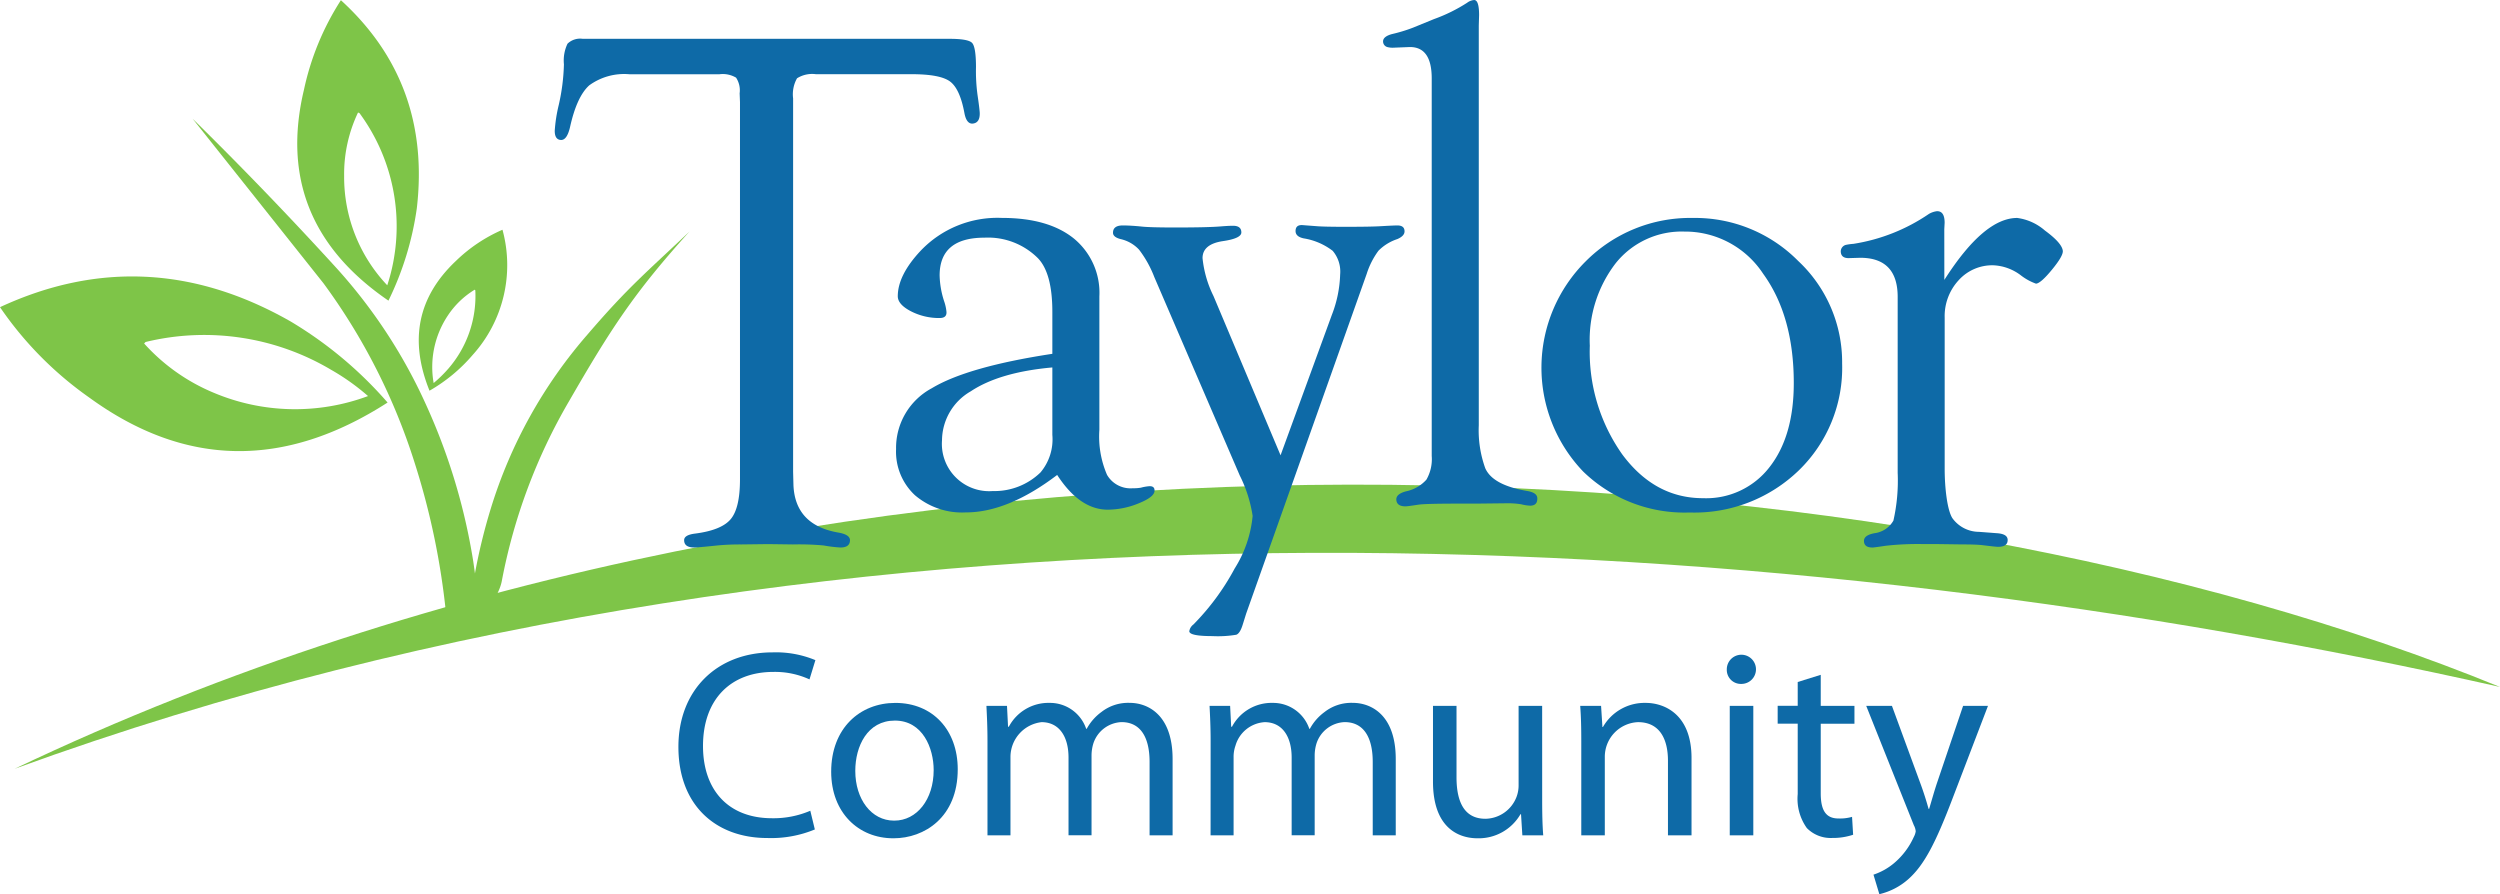<?xml version="1.0" encoding="UTF-8"?> <svg xmlns="http://www.w3.org/2000/svg" width="279.58" height="100" viewBox="0 0 279.58 100"><g id="logo" transform="translate(-233.983 -242.452)"><rect id="Rectangle_95" data-name="Rectangle 95" width="279.58" height="100" transform="translate(233.983 242.452)" fill="#fff"></rect><path id="Path_1" data-name="Path 1" d="M513.882,329.881c-78.3-17.625-183.036-25.422-277.942,9.151,94.567-45.08,210.828-36.606,277.942-9.151Z" transform="translate(-0.32 -10.605)" fill="#7ec548" fill-rule="evenodd"></path><path id="Path_2" data-name="Path 2" d="M299.34,273.173a17.452,17.452,0,0,0-5.22,3.5c-4.262,4.031-5.22,8.854-2.94,14.5A18.382,18.382,0,0,0,296,287.182,14.99,14.99,0,0,0,299.34,273.173Zm-6.078,15.56a14.452,14.452,0,0,1-1.62,1.584,10.38,10.38,0,0,1,1.554-7.5,9.528,9.528,0,0,1,3.038-2.94l.068.065A12.4,12.4,0,0,1,293.263,288.733Z" transform="translate(-9.164 -5.028)" fill="#7ec548"></path><path id="Path_3" data-name="Path 3" d="M278.612,242.481a30.054,30.054,0,0,0-4.131,10.012q-3.516,14.717,9.448,23.586a34.357,34.357,0,0,0,3.17-10.307C288.191,256.425,285.384,248.659,278.612,242.481Zm6.044,28.115a20.67,20.67,0,0,1-.86,3.766,17.6,17.6,0,0,1-4.822-12.223,16,16,0,0,1,1.554-7.1l.163.068A21.31,21.31,0,0,1,284.657,270.6Z" transform="translate(-6.505 -0.005)" fill="#7ec548"></path><path id="Path_4" data-name="Path 4" d="M266.457,284.436q-16.105-9.168-32.474-1.584a39.746,39.746,0,0,0,9.977,10.106q16.055,11.695,33.367.561A44.576,44.576,0,0,0,266.457,284.436Zm-8.557,7.995a21.66,21.66,0,0,1-7.8-5.517l.164-.166a27.791,27.791,0,0,1,20.745,3.107,25.138,25.138,0,0,1,4.132,2.94A23.4,23.4,0,0,1,257.9,292.431Z" transform="translate(0 -6.05)" fill="#7ec548"></path><path id="Path_5" data-name="Path 5" d="M284.579,296.84a82.544,82.544,0,0,1,3.5,16.822l5.259-.716c.167-1.227.755-1.735.985-2.957a63.124,63.124,0,0,1,7.5-20.052c4.658-8.062,7.243-12.1,13.487-19-4.99,4.725-6.881,6.25-11.339,11.438a53.51,53.51,0,0,0-10.9,19.589,64.127,64.127,0,0,0-1.759,7.216c-.063-.457-.12-.912-.192-1.369a67.906,67.906,0,0,0-5.22-17.375,58.7,58.7,0,0,0-10.241-15.594q-7.779-8.521-15.922-16.517l14.634,18.4A68.8,68.8,0,0,1,284.579,296.84Z" transform="translate(-4.215 -2.597)" fill="#7ec548"></path><g id="Group_1" data-name="Group 1" transform="translate(296.021 242.452)"><path id="Path_6" data-name="Path 6" d="M348.069,251.6h-10.7a3.172,3.172,0,0,0-2.113.458,3.648,3.648,0,0,0-.438,2.25v41.759l.038,1.488q.189,4.462,4.989,5.3,1.332.225,1.332.856,0,.82-1.068.82a14.944,14.944,0,0,1-1.87-.228,30.06,30.06,0,0,0-3.434-.115l-2.786-.038-2.977.038a27.021,27.021,0,0,0-2.709.115q-2.177.228-2.557.228-1.145,0-1.145-.818c0-.4.418-.643,1.257-.743q2.932-.381,3.961-1.621t1.028-4.444V254.733l-.038-.992a2.581,2.581,0,0,0-.4-1.755,2.93,2.93,0,0,0-1.848-.382H316.5a6.637,6.637,0,0,0-4.474,1.238q-1.391,1.238-2.153,4.665-.342,1.485-1.028,1.448c-.457-.026-.685-.366-.685-1.025a16.866,16.866,0,0,1,.457-2.923,22.859,22.859,0,0,0,.571-4.515,4.351,4.351,0,0,1,.4-2.3,2.021,2.021,0,0,1,1.7-.549h41.009q2.1,0,2.534.455t.439,2.693a19.8,19.8,0,0,0,.19,3.262q.191,1.29.228,1.858.039,1.14-.8,1.214-.685.038-.913-1.181-.5-2.7-1.6-3.523T348.069,251.6Z" transform="translate(-308.161 -243.302)" fill="#0e6aa7"></path><path id="Path_7" data-name="Path 7" d="M371.278,286.789v-4.7q0-4.353-1.638-6.018a7.9,7.9,0,0,0-5.94-2.272q-5.028,0-5.028,4.229a10,10,0,0,0,.5,2.87,5.02,5.02,0,0,1,.267,1.209q.038.679-.757.679a6.86,6.86,0,0,1-3.233-.762q-1.457-.761-1.456-1.675,0-2.351,2.552-5.081a11.851,11.851,0,0,1,9.1-3.677q5.179,0,8.036,2.3a7.856,7.856,0,0,1,2.856,6.484v14.909a10.813,10.813,0,0,0,.856,5.04,3.041,3.041,0,0,0,2.875,1.5,5.026,5.026,0,0,0,.915-.065,5.01,5.01,0,0,1,.914-.163q.646-.038.608.534-.038.685-1.795,1.389a9.194,9.194,0,0,1-3.437.7q-3.132,0-5.655-3.884-5.511,4.19-10.224,4.19a8.115,8.115,0,0,1-5.682-1.923,6.642,6.642,0,0,1-2.11-5.161,7.561,7.561,0,0,1,3.99-6.8Q361.778,288.236,371.278,286.789Zm0,1.524q-5.905.529-9.123,2.669a6.378,6.378,0,0,0-3.216,5.473,5.29,5.29,0,0,0,5.677,5.681,7.392,7.392,0,0,0,5.337-2.082,5.752,5.752,0,0,0,1.325-4.2Z" transform="translate(-315.63 -247.221)" fill="#0e6aa7"></path><path id="Path_8" data-name="Path 8" d="M401.548,298.293l5.746-15.728a13.518,13.518,0,0,0,.918-4.493,3.584,3.584,0,0,0-.837-2.647,7.217,7.217,0,0,0-3.237-1.39q-.913-.194-.913-.82c0-.468.252-.689.759-.665q.493.039,1.518.115.835.078,3.416.076,2.848,0,3.986-.076,1.291-.075,1.709-.076.8,0,.8.664,0,.508-.8.859a5.309,5.309,0,0,0-2.113,1.3A8.827,8.827,0,0,0,411.182,278L397.7,316l-.381,1.219q-.3.99-.723,1.142a12.339,12.339,0,0,1-2.665.153q-2.592,0-2.59-.549a1.167,1.167,0,0,1,.457-.746,27.172,27.172,0,0,0,4.627-6.283,13.336,13.336,0,0,0,2-5.865,15.188,15.188,0,0,0-1.447-4.536l-9.557-22.191a12.188,12.188,0,0,0-1.7-3.049,4.015,4.015,0,0,0-2.074-1.183q-.838-.223-.838-.705,0-.818,1.1-.818.8,0,2.012.115.912.114,3.836.114,3.57,0,5.013-.114.948-.076,1.368-.076c.682-.025,1.025.222,1.025.744q0,.671-2.057.969-2.284.342-2.283,1.907a12.3,12.3,0,0,0,1.223,4.234Z" transform="translate(-320.378 -247.377)" fill="#0e6aa7"></path><path id="Path_9" data-name="Path 9" d="M429.625,245.311v44.7a12.527,12.527,0,0,0,.723,4.8q.837,1.906,4.721,2.553,1.066.186,1.1.781.038.857-.8.856a4.672,4.672,0,0,1-.993-.152,9.523,9.523,0,0,0-1.717-.114l-3.322.038h-1.986q-3.626,0-4.465.115-1.223.191-1.45.191-.994,0-1.032-.744-.038-.633,1.067-.932a4.2,4.2,0,0,0,2.3-1.314,4.6,4.6,0,0,0,.591-2.646V251.212q0-3.5-2.437-3.5l-1.9.076a2.291,2.291,0,0,1-.647-.078.652.652,0,0,1-.457-.626c0-.364.33-.637.992-.82a17.342,17.342,0,0,0,2.369-.723l2.332-.953a18.074,18.074,0,0,0,3.707-1.827,1.493,1.493,0,0,1,.764-.305q.573-.036.575,1.677Z" transform="translate(-326.288 -242.452)" fill="#0e6aa7"></path><path id="Path_10" data-name="Path 10" d="M457.046,271.595a16.223,16.223,0,0,1,11.767,4.811,15.5,15.5,0,0,1,4.913,11.468,15.977,15.977,0,0,1-4.837,11.943,16.79,16.79,0,0,1-12.225,4.718,16.269,16.269,0,0,1-11.9-4.584,16.774,16.774,0,0,1,.286-23.506A16.5,16.5,0,0,1,457.046,271.595Zm-.97,1.523a9.446,9.446,0,0,0-7.659,3.522,14.041,14.041,0,0,0-2.909,9.235,19.852,19.852,0,0,0,3.631,12.166q3.632,4.894,9.028,4.893a8.935,8.935,0,0,0,7.433-3.465q2.719-3.465,2.718-9.406,0-7.5-3.422-12.223A10.451,10.451,0,0,0,456.076,273.118Z" transform="translate(-329.754 -247.221)" fill="#0e6aa7"></path><path id="Path_11" data-name="Path 11" d="M491.706,278.376q4.415-6.93,8.149-6.93a5.885,5.885,0,0,1,3.1,1.408q1.922,1.409,2,2.285.04.566-1.214,2.092t-1.784,1.564a6.137,6.137,0,0,1-1.671-.913,5.478,5.478,0,0,0-3.114-1.143,5.065,5.065,0,0,0-3.873,1.679,5.917,5.917,0,0,0-1.556,4.185V299.5c0,2.129.285,4.609.856,5.51a3.681,3.681,0,0,0,2.989,1.539l1.98.151c.812.052,1.219.3,1.219.761q0,.763-1.068.763-.27,0-1.794-.191-.728-.078-2.139-.077l-2.748-.038h-1.679a32.085,32.085,0,0,0-4.236.191q-.994.152-1.376.191-1.03.038-1.03-.743c0-.422.392-.708,1.18-.856a2.84,2.84,0,0,0,2.113-1.409,20.287,20.287,0,0,0,.477-5.345V280.28q0-4.378-4.188-4.38l-1.3.039q-.877,0-.876-.782a.764.764,0,0,1,.57-.7,6.182,6.182,0,0,1,.838-.114,20.611,20.611,0,0,0,8.455-3.351,2.4,2.4,0,0,1,.876-.3q.877-.038.876,1.294l-.038.724Z" transform="translate(-336.304 -247.072)" fill="#0e6aa7"></path></g><path id="Path_12" data-name="Path 12" d="M339.954,349.487a12.766,12.766,0,0,1-5.325.958c-5.685,0-9.932-3.59-9.932-10.2,0-6.312,4.277-10.561,10.53-10.561a11.5,11.5,0,0,1,4.789.869l-.66,2.153a9.24,9.24,0,0,0-4.04-.836c-4.727,0-7.869,3.022-7.869,8.286,0,4.935,2.843,8.077,7.72,8.077a10.451,10.451,0,0,0,4.28-.838Z" transform="translate(-14.846 -14.276)" fill="#0e6aa7"></path><path id="Path_13" data-name="Path 13" d="M352.068,351.581c-3.89,0-6.943-2.87-6.943-7.447,0-4.848,3.2-7.693,7.181-7.693,4.16,0,6.972,3.024,6.972,7.422,0,5.385-3.739,7.718-7.18,7.718Zm.118-1.975c2.514,0,4.4-2.363,4.4-5.652,0-2.454-1.226-5.536-4.338-5.536-3.081,0-4.428,2.873-4.428,5.624,0,3.174,1.8,5.564,4.338,5.564Z" transform="translate(-18.189 -15.382)" fill="#0e6aa7"></path><path id="Path_14" data-name="Path 14" d="M366,340.691c0-1.525-.059-2.722-.118-3.922h2.3l.118,2.334h.09a5.009,5.009,0,0,1,4.58-2.663,4.271,4.271,0,0,1,4.068,2.9h.059a5.687,5.687,0,0,1,1.648-1.883,4.846,4.846,0,0,1,3.169-1.02c1.945,0,4.788,1.256,4.788,6.286v8.525h-2.574v-8.2c0-2.812-1.046-4.459-3.141-4.459a3.457,3.457,0,0,0-3.14,2.365,4.641,4.641,0,0,0-.21,1.315v8.976h-2.574v-8.7c0-2.3-1.017-3.951-3.02-3.951a3.926,3.926,0,0,0-3.472,3.922v8.734H366Z" transform="translate(-21.585 -15.382)" fill="#0e6aa7"></path><path id="Path_15" data-name="Path 15" d="M395.839,340.691c0-1.525-.06-2.722-.12-3.922h2.3l.119,2.334h.092a5.007,5.007,0,0,1,4.578-2.663,4.272,4.272,0,0,1,4.067,2.9h.063a5.636,5.636,0,0,1,1.646-1.883,4.847,4.847,0,0,1,3.168-1.02c1.947,0,4.789,1.256,4.789,6.286v8.525h-2.574v-8.2c0-2.812-1.049-4.459-3.141-4.459a3.452,3.452,0,0,0-3.14,2.365,4.612,4.612,0,0,0-.211,1.315v8.976H404.9v-8.7c0-2.3-1.019-3.951-3.023-3.951a3.631,3.631,0,0,0-3.261,2.633,3.728,3.728,0,0,0-.209,1.289v8.734h-2.573Z" transform="translate(-26.469 -15.382)" fill="#0e6aa7"></path><path id="Path_16" data-name="Path 16" d="M437.805,347.338c0,1.525.028,2.842.118,3.978h-2.334l-.149-2.362h-.062a5.4,5.4,0,0,1-4.783,2.692c-2.276,0-5-1.284-5-6.343v-8.468h2.631v7.99c0,2.752.871,4.638,3.231,4.638a3.787,3.787,0,0,0,3.472-2.425,3.607,3.607,0,0,0,.24-1.346v-8.857h2.634Z" transform="translate(-31.358 -15.446)" fill="#0e6aa7"></path><path id="Path_17" data-name="Path 17" d="M445.4,340.691c0-1.525-.029-2.722-.121-3.922h2.334l.152,2.365h.059a5.362,5.362,0,0,1,4.786-2.694c2.006,0,5.119,1.2,5.119,6.166v8.645h-2.636V342.9c0-2.331-.869-4.307-3.35-4.307a3.875,3.875,0,0,0-3.712,3.922v8.734H445.4Z" transform="translate(-34.579 -15.382)" fill="#0e6aa7"></path><path id="Path_18" data-name="Path 18" d="M466.471,333.264a1.568,1.568,0,0,1-1.589-1.617,1.632,1.632,0,1,1,1.617,1.617Zm-1.258,2.454h2.634V350.2h-2.634Z" transform="translate(-37.788 -14.328)" fill="#0e6aa7"></path><path id="Path_19" data-name="Path 19" d="M476.5,332.686v3.471h3.77v2H476.5v7.781c0,1.8.508,2.813,1.975,2.813a4.909,4.909,0,0,0,1.527-.181l.12,2a7.143,7.143,0,0,1-2.334.36,3.733,3.733,0,0,1-2.842-1.107,5.635,5.635,0,0,1-1.021-3.8v-7.871h-2.242v-2h2.242v-2.663Z" transform="translate(-38.9 -14.767)" fill="#0e6aa7"></path><path id="Path_20" data-name="Path 20" d="M486.4,336.836l3.14,8.559c.36.956.72,2.091.957,2.96h.063c.268-.869.566-1.975.922-3.022l2.877-8.5h2.783l-3.952,10.326c-1.887,4.964-3.174,7.478-4.965,9.064a7.444,7.444,0,0,1-3.233,1.673l-.657-2.183a6.99,6.99,0,0,0,2.3-1.285,8.272,8.272,0,0,0,2.212-2.934,1.9,1.9,0,0,0,.214-.629,1.824,1.824,0,0,0-.214-.687l-5.324-13.344Z" transform="translate(-40.838 -15.446)" fill="#0e6aa7"></path></g></svg> 